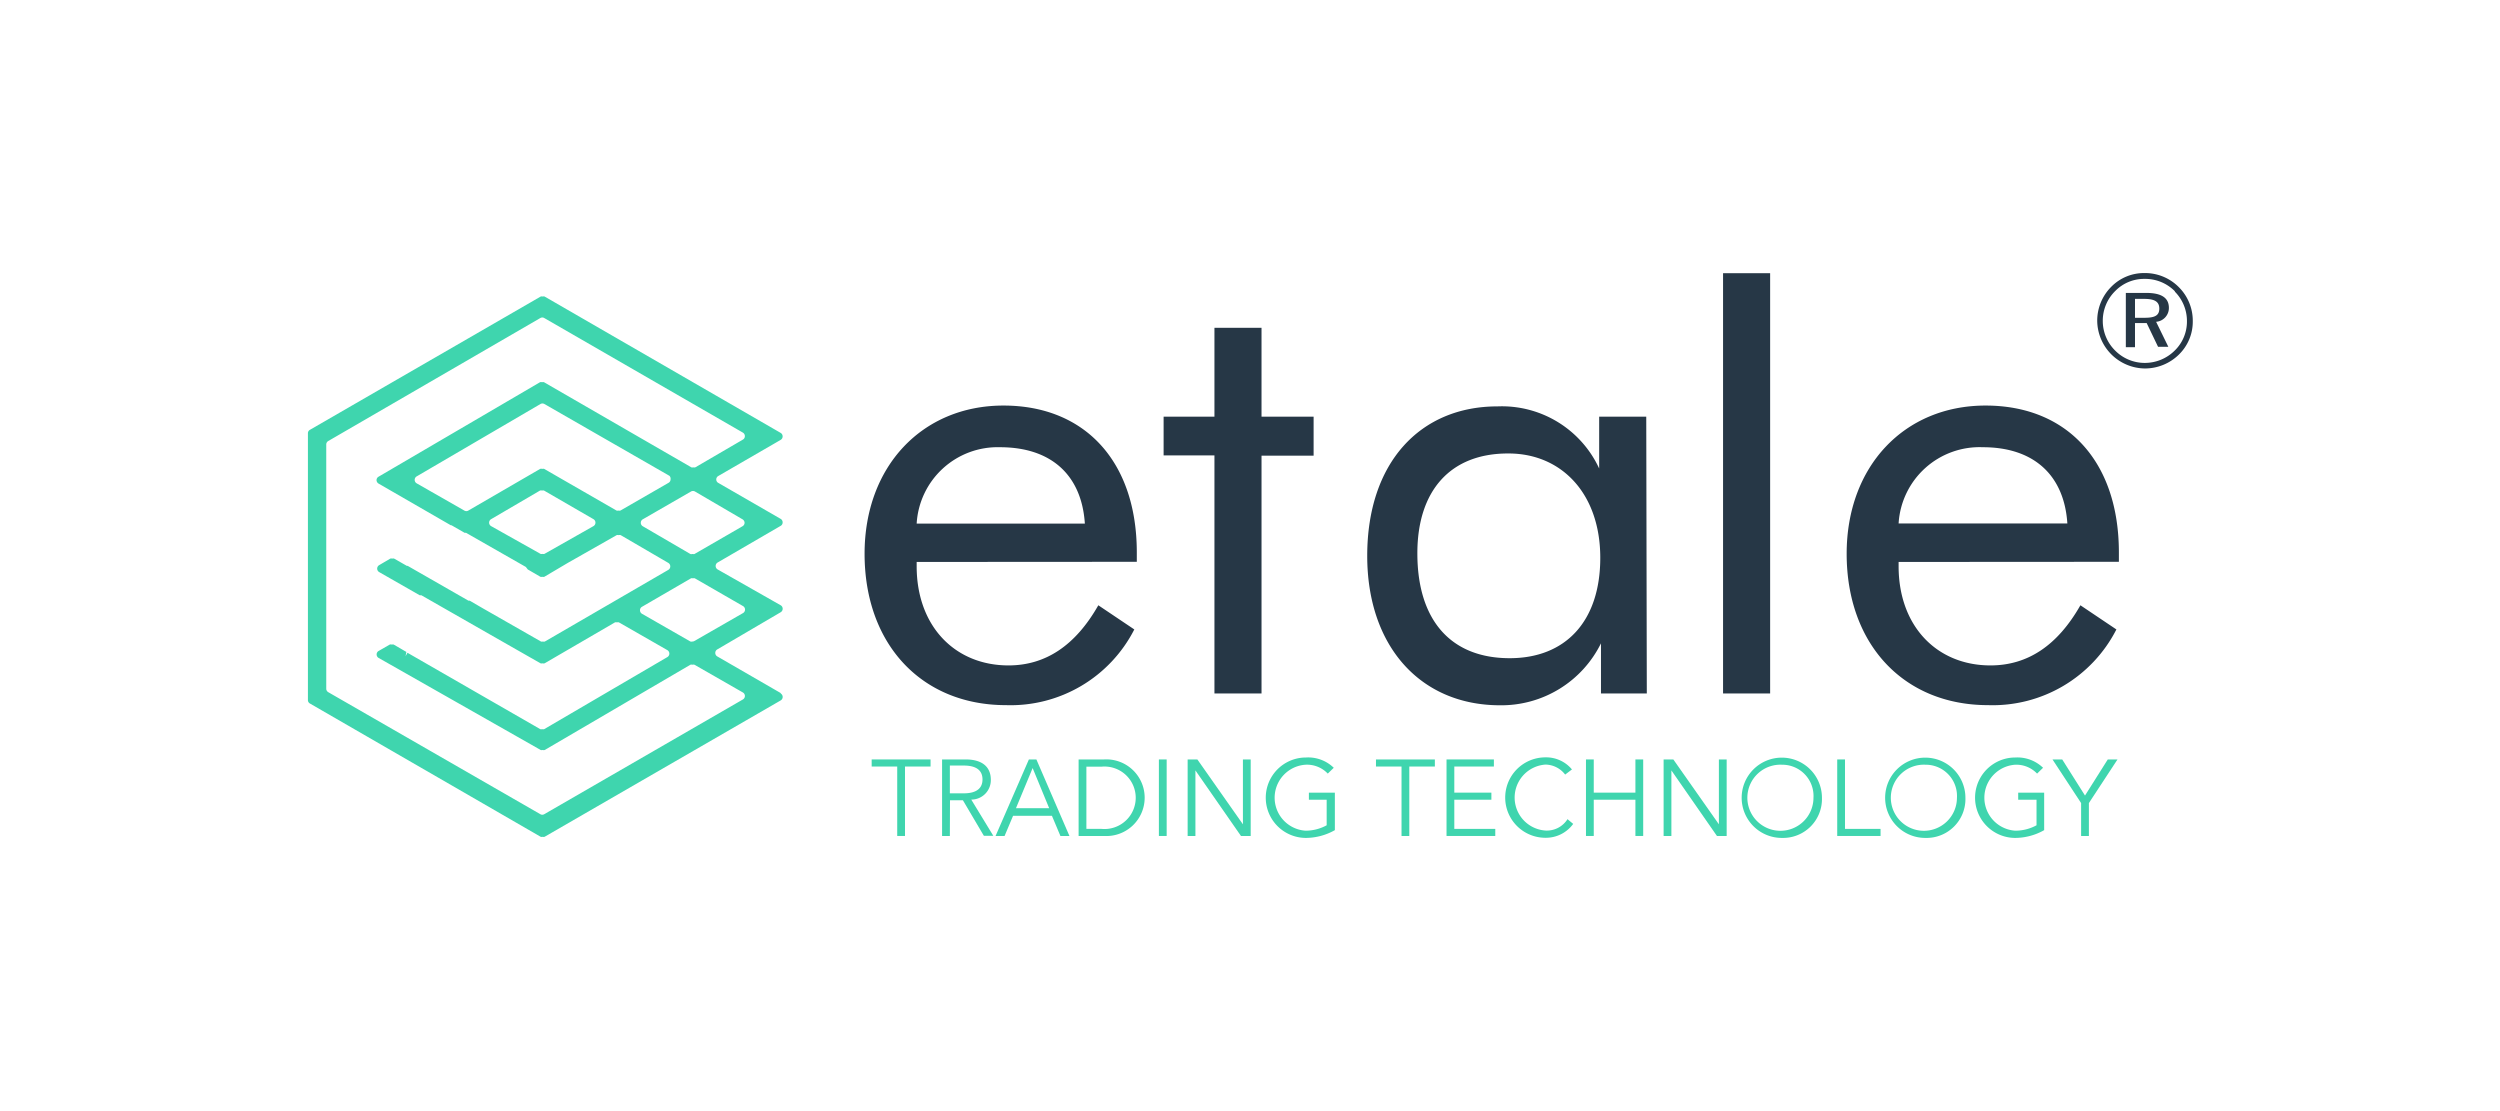 <svg xmlns="http://www.w3.org/2000/svg" viewBox="0 0 180 80"><defs><style>.cls-1{fill:none;}.cls-2{fill:#263746;}.cls-3{fill:#3fd5ae;}</style></defs><title>Asset 28</title><g id="Layer_2" data-name="Layer 2"><g id="Layer_1-2" data-name="Layer 1"><rect class="cls-1" width="180" height="80"/><path class="cls-2" d="M66,40.46v.31c0,4.33,2.77,7.14,6.61,7.14,2.67,0,4.82-1.43,6.47-4.33l2.59,1.74a10,10,0,0,1-9.24,5.45c-6.07,0-10.18-4.38-10.18-10.9,0-6.3,4.16-10.67,10-10.67s9.6,4,9.6,10.58v.67ZM72,32.2A5.84,5.84,0,0,0,66,37.7H78.11C77.88,34.17,75.65,32.2,72,32.2Z"/><path class="cls-2" d="M83.78,32.79V30h3.66v-6.4h3.39V30h3.75v2.81H90.83V49.93H87.44V32.79Z"/><path class="cls-2" d="M118.57,49.93h-3.3V46.32A8,8,0,0,1,108,50.78c-5.72,0-9.56-4.24-9.56-10.76,0-6.7,3.8-10.76,9.38-10.76a7.72,7.72,0,0,1,7.32,4.47V30h3.39Zm-10-17.28c-4.11,0-6.52,2.64-6.52,7.19,0,4.82,2.41,7.55,6.65,7.55,4,0,6.52-2.63,6.52-7.23S112.45,32.65,108.61,32.65Z"/><path class="cls-2" d="M124.06,19.67h3.39V49.93h-3.39Z"/><path class="cls-2" d="M136.7,40.46v.31c0,4.33,2.77,7.14,6.61,7.14,2.68,0,4.83-1.43,6.48-4.33l2.59,1.74a10,10,0,0,1-9.24,5.45c-6.07,0-10.18-4.38-10.18-10.9,0-6.3,4.15-10.67,10-10.67s9.6,4,9.6,10.58v.67Zm6.07-8.26a5.84,5.84,0,0,0-6.07,5.49h12.15C148.62,34.17,146.39,32.2,142.77,32.2Z"/><path class="cls-3" d="M65.16,60.19H64.6v-5H62.76v-.51H67v.51H65.16Z"/><path class="cls-3" d="M68.39,60.19h-.56V54.68h1.7c1.12,0,1.81.48,1.81,1.47a1.4,1.4,0,0,1-1.41,1.42l1.59,2.61h-.68l-1.51-2.56h-.93Zm0-3.07h1c1,0,1.35-.43,1.35-1s-.34-1-1.35-1h-1Z"/><path class="cls-3" d="M72.33,60.19h-.65l2.4-5.51h.54L77,60.19h-.65l-.61-1.45H72.94Zm.82-2h2.39l-1.19-2.89Z"/><path class="cls-3" d="M77.66,54.68h1.83a2.76,2.76,0,1,1,0,5.51H77.66Zm.56,5h1.09a2.25,2.25,0,1,0,0-4.48H78.22Z"/><path class="cls-3" d="M84,60.19h-.56V54.68H84Z"/><path class="cls-3" d="M89.49,59.35h0V54.68h.56v5.51h-.7l-3.28-4.72h0v4.72h-.56V54.68h.7Z"/><path class="cls-3" d="M95.6,55.7A2.06,2.06,0,0,0,94,55.06a2.38,2.38,0,0,0,0,4.75,3.17,3.17,0,0,0,1.52-.39V57.58H94.24v-.51h1.87v2.7a4.28,4.28,0,0,1-2.08.56,2.89,2.89,0,0,1,0-5.79,2.64,2.64,0,0,1,2,.74Z"/><path class="cls-3" d="M101.47,60.19h-.56v-5H99.07v-.51h4.24v.51h-1.84Z"/><path class="cls-3" d="M104.71,59.68h2.95v.51h-3.51V54.68h3.41v.51h-2.85v1.88h2.67v.51h-2.67Z"/><path class="cls-3" d="M113.27,59.32a2.43,2.43,0,0,1-2,1,2.89,2.89,0,0,1,0-5.79,2.41,2.41,0,0,1,1.91.87l-.49.37a1.81,1.81,0,0,0-1.41-.72,2.38,2.38,0,0,0,0,4.75,1.76,1.76,0,0,0,1.58-.82Z"/><path class="cls-3" d="M114.19,54.68h.56v2.39h3V54.68h.56v5.51h-.56V57.58h-3v2.61h-.56Z"/><path class="cls-3" d="M123.76,59.35h0V54.68h.56v5.51h-.7l-3.28-4.72h0v4.72h-.56V54.68h.7Z"/><path class="cls-3" d="M128.31,60.33a2.89,2.89,0,1,1,2.87-2.89A2.8,2.8,0,0,1,128.31,60.33Zm0-5.27a2.38,2.38,0,1,0,2.26,2.38A2.25,2.25,0,0,0,128.31,55.06Z"/><path class="cls-3" d="M132.84,59.68h2.56v.51h-3.12V54.68h.56Z"/><path class="cls-3" d="M138.64,60.33a2.89,2.89,0,1,1,2.87-2.89A2.8,2.8,0,0,1,138.64,60.33Zm0-5.27a2.38,2.38,0,1,0,2.26,2.38A2.25,2.25,0,0,0,138.64,55.06Z"/><path class="cls-3" d="M146.67,55.7a2.06,2.06,0,0,0-1.57-.64,2.38,2.38,0,0,0,0,4.75,3.19,3.19,0,0,0,1.53-.39V57.58h-1.32v-.51h1.87v2.7a4.26,4.26,0,0,1-2.08.56,2.89,2.89,0,0,1,0-5.79,2.66,2.66,0,0,1,2,.74Z"/><path class="cls-3" d="M150.4,60.19h-.56V57.82l-2.06-3.14h.7l1.64,2.6,1.64-2.6h.7l-2.06,3.14Z"/><path class="cls-2" d="M156.88,20.68a3.41,3.41,0,0,1,1,2.43,3.31,3.31,0,0,1-1,2.42,3.49,3.49,0,0,1-2.44,1A3.47,3.47,0,0,1,151,23.11a3.45,3.45,0,0,1,1-2.45,3.3,3.3,0,0,1,2.4-1A3.42,3.42,0,0,1,156.88,20.68Zm-.29.29a3,3,0,0,0-2.17-.89,2.9,2.9,0,0,0-2.11.86,3,3,0,0,0-.91,2.17,3,3,0,0,0,.89,2.13,3,3,0,0,0,2.12.89,3.05,3.05,0,0,0,2.17-.89,2.91,2.91,0,0,0,.88-2.11A3,3,0,0,0,156.59,21Zm-.43,1.2a1,1,0,0,1-.92,1l.88,1.8h-.74l-.82-1.71h-.84V25h-.66V21.09h1.46C155.61,21.09,156.16,21.43,156.16,22.17Zm-2.44-.65v1.36h.69c.73,0,1.06-.16,1.06-.66s-.34-.7-1.08-.7Z"/><path class="cls-3" d="M56.21,49.9l-4.57-2.64a.29.29,0,0,1-.14-.25.29.29,0,0,1,.14-.25l4.57-2.68a.29.29,0,0,0,0-.5L51.67,41a.29.29,0,0,1,0-.5l4.54-2.64a.28.28,0,0,0,.14-.25.29.29,0,0,0-.14-.25l-4.49-2.59a.28.28,0,0,1-.15-.25.29.29,0,0,1,.15-.25l4.49-2.6a.29.29,0,0,0,.14-.25.29.29,0,0,0-.14-.25l-17-9.82a.29.29,0,0,0-.14,0,.28.28,0,0,0-.14,0l-16.62,9.6a.28.28,0,0,0-.14.25v19.2a.28.28,0,0,0,.14.25l16.62,9.6a.27.27,0,0,0,.14,0,.28.28,0,0,0,.14,0l17-9.82a.29.29,0,0,0,0-.5Zm-32.72-.31V32a.29.29,0,0,1,.15-.25L38.9,22.9a.28.28,0,0,1,.29,0l14.3,8.25a.29.29,0,0,1,.14.25.28.28,0,0,1-.14.25l-3.43,2a.27.27,0,0,1-.14,0,.28.28,0,0,1-.14,0L39.17,27.52a.27.27,0,0,0-.14,0,.27.27,0,0,0-.15,0l-11.62,6.8a.29.29,0,0,0-.15.25.3.3,0,0,0,.15.25l5.2,3,.05,0,.94.54.1,0,4.31,2.46,0,0L38,41l.91.53a.32.32,0,0,0,.14,0,.29.29,0,0,0,.14,0l1.69-1,3.52-2a.27.27,0,0,1,.14,0,.28.28,0,0,1,.15,0l3.43,2a.29.29,0,0,1,.14.25.29.29,0,0,1-.14.25l-8.89,5.16a.28.28,0,0,1-.14,0,.28.28,0,0,1-.14,0l-4.2-2.4-.93-.54-.09,0-4.38-2.51-.06,0-.91-.52a.26.26,0,0,0-.14,0,.28.28,0,0,0-.14,0l-.8.47a.29.29,0,0,0,0,.5l2.92,1.67.06,0,.06,0,4.9,2.8,0,0,3.68,2.1a.29.29,0,0,0,.14,0,.31.31,0,0,0,.15,0l5.07-2.95a.3.3,0,0,1,.14,0,.31.31,0,0,1,.14,0l3.49,2a.29.29,0,0,1,0,.5l-8.87,5.19a.27.27,0,0,1-.14,0,.3.3,0,0,1-.14,0L29.34,47l-.14.25.06-.31-.91-.53a.27.27,0,0,0-.14,0,.25.25,0,0,0-.15,0l-.8.46a.29.29,0,0,0,0,.5L38.93,54a.29.29,0,0,0,.14,0,.28.28,0,0,0,.15,0l10.49-6.14a.31.31,0,0,1,.15,0,.28.28,0,0,1,.14,0l3.49,2a.29.29,0,0,1,0,.5l-14.3,8.26a.28.28,0,0,1-.29,0L23.64,49.84A.29.29,0,0,1,23.49,49.59ZM48.28,34.51a.28.28,0,0,1-.14.25l-3.47,2a.27.27,0,0,1-.14,0,.29.29,0,0,1-.14,0l-5.21-3a.28.28,0,0,0-.14,0,.27.27,0,0,0-.15,0l-5.17,3a.28.28,0,0,1-.29,0L30,34.8a.29.29,0,0,1,0-.5l8.91-5.21a.29.29,0,0,1,.29,0l9,5.17A.29.29,0,0,1,48.28,34.51ZM35.36,37.38l3.52-2.06a.31.31,0,0,1,.15,0,.28.28,0,0,1,.14,0l3.56,2.06a.29.29,0,0,1,0,.5l-3.53,2a.28.28,0,0,1-.14,0,.29.29,0,0,1-.14,0l-3.56-2a.29.29,0,0,1,0-.5Zm14.49,8.81a.29.29,0,0,1-.14,0l-3.49-2a.29.29,0,0,1-.14-.25.28.28,0,0,1,.14-.25l3.53-2.05a.26.26,0,0,1,.14,0,.27.27,0,0,1,.14,0l3.47,2a.29.29,0,0,1,0,.5L50,46.15A.31.31,0,0,1,49.85,46.19Zm0-6.3a.29.29,0,0,1-.14,0l-3.43-2a.29.29,0,0,1,0-.5l3.47-2a.29.29,0,0,1,.29,0l3.42,2a.3.3,0,0,1,.15.25.29.29,0,0,1-.15.25l-3.46,2A.27.27,0,0,1,49.89,39.89Z"/></g></g></svg>